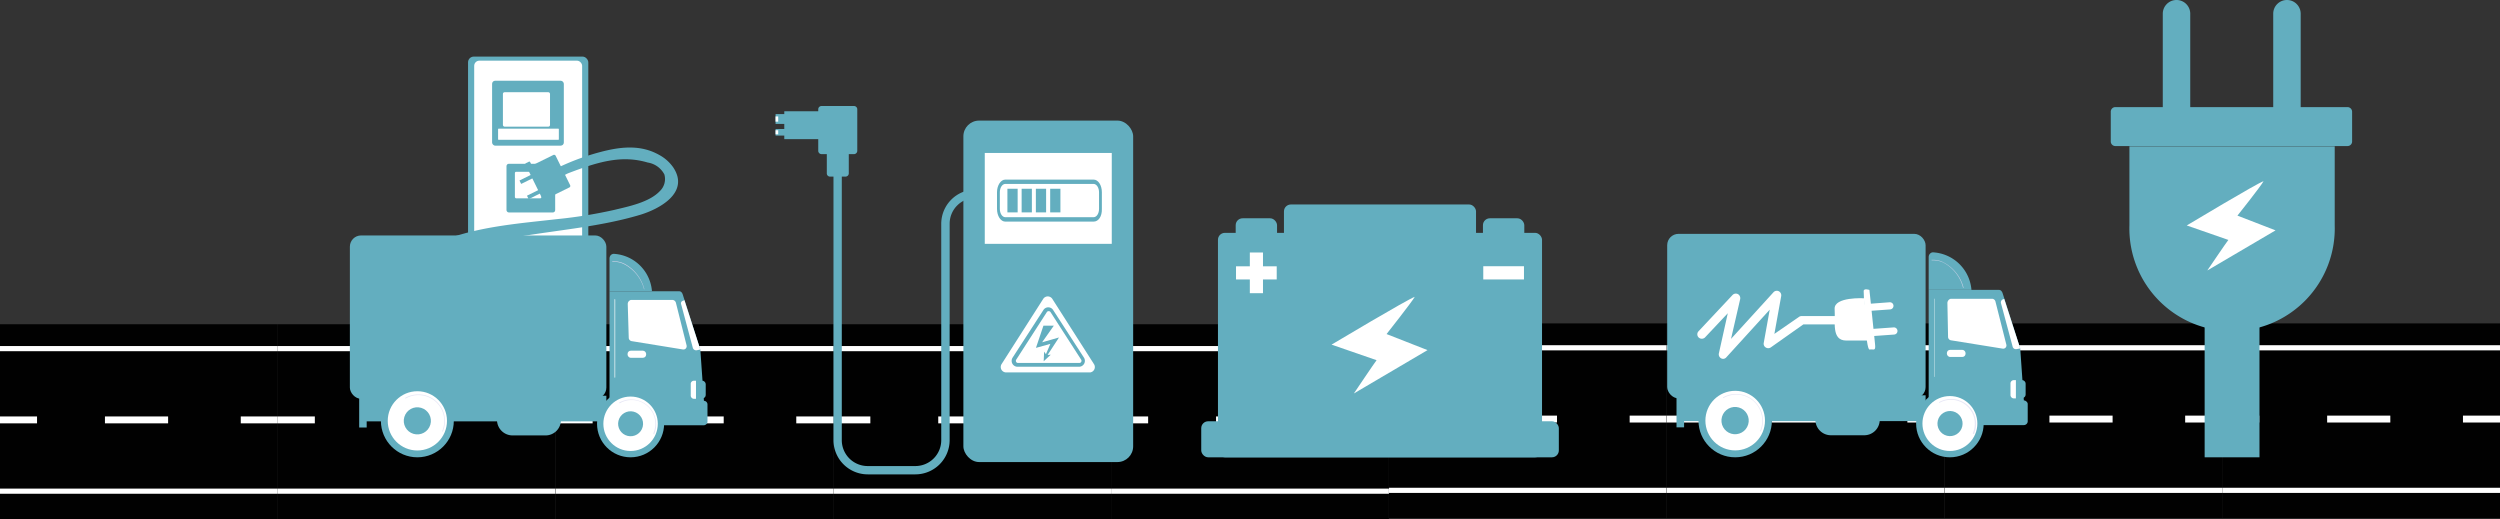 <svg xmlns="http://www.w3.org/2000/svg" xmlns:xlink="http://www.w3.org/1999/xlink" viewBox="0 0 300.4 62.37"><rect x="0" y="0" width="300.4" height="62.37" fill="#333333" stroke="none"/><defs><style>.cls-1{fill:#010101;}.cls-18,.cls-2{fill:#fff;}.cls-3{fill:#63aebf;}.cls-4{fill:url(#linear-gradient);}.cls-5{fill:url(#linear-gradient-2);}.cls-6{fill:url(#linear-gradient-3);}.cls-7{fill:url(#linear-gradient-4);}.cls-8{fill:#e7e7f5;}.cls-9{fill:url(#linear-gradient-5);}.cls-10{fill:url(#linear-gradient-6);}.cls-11{fill:url(#linear-gradient-7);}.cls-12{fill:url(#linear-gradient-8);}.cls-13{fill:url(#linear-gradient-9);}.cls-14{fill:url(#linear-gradient-10);}.cls-15{fill:url(#linear-gradient-11);}.cls-16{fill:url(#linear-gradient-12);}.cls-17{fill:url(#linear-gradient-13);}.cls-18{opacity:0.7;}.cls-19{fill:#d9d7ed;}.cls-20{fill:url(#linear-gradient-14);}.cls-21{fill:url(#linear-gradient-15);}.cls-22{fill:url(#linear-gradient-16);}.cls-23{fill:url(#linear-gradient-17);}.cls-24{fill:url(#linear-gradient-18);}.cls-25{fill:url(#linear-gradient-19);}.cls-26{fill:url(#linear-gradient-20);}.cls-27{fill:url(#linear-gradient-21);}.cls-28{fill:url(#linear-gradient-22);}.cls-29{fill:url(#linear-gradient-23);}.cls-30{fill:url(#linear-gradient-24);}.cls-31{fill:url(#linear-gradient-25);}.cls-32{fill:url(#linear-gradient-26);}.cls-33{fill:url(#linear-gradient-27);}.cls-34{fill:url(#linear-gradient-28);}.cls-35{fill:url(#linear-gradient-29);}</style><linearGradient id="linear-gradient" x1="211.49" y1="11.67" x2="213.89" y2="29.14" gradientUnits="userSpaceOnUse"><stop offset="0" stop-color="#63aebf"></stop><stop offset="1" stop-color="#63aebf"></stop></linearGradient><linearGradient id="linear-gradient-2" x1="209.91" y1="42.3" x2="194.77" y2="55.77" xlink:href="#linear-gradient"></linearGradient><linearGradient id="linear-gradient-3" x1="223.15" y1="19.37" x2="210.01" y2="52.88" xlink:href="#linear-gradient"></linearGradient><linearGradient id="linear-gradient-4" x1="208.32" y1="51.39" x2="212.8" y2="30.71" xlink:href="#linear-gradient"></linearGradient><linearGradient id="linear-gradient-5" x1="210.12" y1="47.89" x2="205.63" y2="55.24" gradientTransform="translate(197.7 -163.72) rotate(73.49)" xlink:href="#linear-gradient"></linearGradient><linearGradient id="linear-gradient-6" x1="238.73" y1="49.56" x2="248.15" y2="49.79" xlink:href="#linear-gradient"></linearGradient><linearGradient id="linear-gradient-7" x1="242.68" y1="28.37" x2="228.43" y2="35.72" xlink:href="#linear-gradient"></linearGradient><linearGradient id="linear-gradient-8" x1="235" y1="47.38" x2="239.81" y2="23.17" xlink:href="#linear-gradient"></linearGradient><linearGradient id="linear-gradient-9" x1="235.79" y1="48.45" x2="231.66" y2="55.21" gradientTransform="translate(227.93 -188.79) rotate(76.22)" xlink:href="#linear-gradient"></linearGradient><linearGradient id="linear-gradient-10" x1="227.8" y1="35.48" x2="225.4" y2="41.65" xlink:href="#linear-gradient"></linearGradient><linearGradient id="linear-gradient-11" x1="226.24" y1="44.48" x2="235.37" y2="32.05" xlink:href="#linear-gradient"></linearGradient><linearGradient id="linear-gradient-12" x1="224.72" y1="43.36" x2="233.85" y2="30.93" xlink:href="#linear-gradient"></linearGradient><linearGradient id="linear-gradient-13" x1="227.08" y1="45.09" x2="236.21" y2="32.67" xlink:href="#linear-gradient"></linearGradient><linearGradient id="linear-gradient-14" x1="70.75" y1="15.69" x2="89.18" y2="-5.23" xlink:href="#linear-gradient"></linearGradient><linearGradient id="linear-gradient-15" x1="61.88" y1="26.54" x2="70.44" y2="8.79" xlink:href="#linear-gradient"></linearGradient><linearGradient id="linear-gradient-16" x1="45.95" y1="28.87" x2="81.53" y2="28.87" xlink:href="#linear-gradient"></linearGradient><linearGradient id="linear-gradient-17" x1="53.12" y1="11.98" x2="55.5" y2="29.33" xlink:href="#linear-gradient"></linearGradient><linearGradient id="linear-gradient-18" x1="51.56" y1="42.39" x2="36.52" y2="55.76" xlink:href="#linear-gradient"></linearGradient><linearGradient id="linear-gradient-19" x1="64.7" y1="19.63" x2="51.65" y2="52.9" xlink:href="#linear-gradient"></linearGradient><linearGradient id="linear-gradient-20" x1="49.97" y1="51.41" x2="54.43" y2="30.88" xlink:href="#linear-gradient"></linearGradient><linearGradient id="linear-gradient-21" x1="51.76" y1="47.94" x2="47.31" y2="55.23" gradientTransform="translate(84.39 -11.88) rotate(73.49)" xlink:href="#linear-gradient"></linearGradient><linearGradient id="linear-gradient-22" x1="80.17" y1="49.59" x2="89.51" y2="49.83" xlink:href="#linear-gradient"></linearGradient><linearGradient id="linear-gradient-23" x1="84.08" y1="28.56" x2="69.94" y2="35.86" xlink:href="#linear-gradient"></linearGradient><linearGradient id="linear-gradient-24" x1="76.46" y1="47.43" x2="81.24" y2="23.4" xlink:href="#linear-gradient"></linearGradient><linearGradient id="linear-gradient-25" x1="77.25" y1="48.5" x2="73.15" y2="55.21" gradientTransform="translate(107.18 -34.79) rotate(76.22)" xlink:href="#linear-gradient"></linearGradient><linearGradient id="linear-gradient-26" x1="69.31" y1="35.62" x2="66.93" y2="41.75" xlink:href="#linear-gradient"></linearGradient><linearGradient id="linear-gradient-27" x1="67.76" y1="44.55" x2="76.83" y2="32.22" xlink:href="#linear-gradient"></linearGradient><linearGradient id="linear-gradient-28" x1="66.25" y1="43.44" x2="75.32" y2="31.11" xlink:href="#linear-gradient"></linearGradient><linearGradient id="linear-gradient-29" x1="68.59" y1="45.16" x2="77.66" y2="32.83" xlink:href="#linear-gradient"></linearGradient></defs><g id="Camada_2" data-name="Camada 2"><g id="Camada_1-2" data-name="Camada 1"><rect class="cls-1" x="166.89" y="38.86" width="33.38" height="23.41"></rect><rect class="cls-2" x="166.89" y="41.48" width="33.38" height="0.62"></rect><rect class="cls-2" x="166.89" y="58.61" width="33.38" height="0.62"></rect><rect class="cls-2" x="166.89" y="49.94" width="4.45" height="0.83"></rect><rect class="cls-2" x="179.5" y="49.94" width="7.59" height="0.83"></rect><rect class="cls-2" x="195.82" y="49.94" width="4.45" height="0.83"></rect><rect class="cls-1" x="200.27" y="38.86" width="33.38" height="23.41"></rect><rect class="cls-2" x="200.27" y="41.48" width="33.38" height="0.62"></rect><rect class="cls-2" x="200.27" y="58.61" width="33.38" height="0.62"></rect><rect class="cls-2" x="200.27" y="49.94" width="4.45" height="0.83"></rect><rect class="cls-2" x="212.88" y="49.94" width="7.59" height="0.83"></rect><rect class="cls-2" x="229.19" y="49.94" width="4.45" height="0.83"></rect><rect class="cls-1" x="233.65" y="38.86" width="33.38" height="23.41"></rect><rect class="cls-2" x="233.65" y="41.48" width="33.38" height="0.62"></rect><rect class="cls-2" x="233.65" y="58.61" width="33.38" height="0.62"></rect><rect class="cls-2" x="233.65" y="49.94" width="4.45" height="0.83"></rect><rect class="cls-2" x="246.26" y="49.94" width="7.59" height="0.83"></rect><rect class="cls-2" x="262.57" y="49.94" width="4.45" height="0.83"></rect><rect class="cls-1" x="267.02" y="38.86" width="33.38" height="23.41"></rect><rect class="cls-2" x="267.02" y="41.48" width="33.38" height="0.62"></rect><rect class="cls-2" x="267.02" y="58.61" width="33.38" height="0.62"></rect><rect class="cls-2" x="267.02" y="49.94" width="4.45" height="0.83"></rect><rect class="cls-2" x="279.63" y="49.94" width="7.59" height="0.83"></rect><rect class="cls-2" x="295.95" y="49.94" width="4.45" height="0.83"></rect><rect class="cls-1" x="33.38" y="38.96" width="33.38" height="23.41"></rect><rect class="cls-2" x="33.38" y="41.58" width="33.38" height="0.62"></rect><rect class="cls-2" x="33.38" y="58.71" width="33.38" height="0.62"></rect><rect class="cls-2" x="33.38" y="50.04" width="4.45" height="0.83"></rect><rect class="cls-2" x="45.99" y="50.04" width="7.59" height="0.83"></rect><rect class="cls-2" x="62.3" y="50.04" width="4.45" height="0.83"></rect><rect class="cls-1" x="66.76" y="38.96" width="33.38" height="23.41"></rect><rect class="cls-2" x="66.76" y="41.58" width="33.38" height="0.62"></rect><rect class="cls-2" x="66.76" y="58.71" width="33.38" height="0.62"></rect><rect class="cls-2" x="66.76" y="50.04" width="4.45" height="0.83"></rect><rect class="cls-2" x="79.37" y="50.04" width="7.59" height="0.83"></rect><rect class="cls-2" x="95.68" y="50.04" width="4.45" height="0.83"></rect><rect class="cls-1" x="100.13" y="38.96" width="33.38" height="23.41"></rect><rect class="cls-2" x="100.13" y="41.58" width="33.38" height="0.62"></rect><rect class="cls-2" x="100.13" y="58.71" width="33.38" height="0.62"></rect><rect class="cls-2" x="100.13" y="50.04" width="4.45" height="0.83"></rect><rect class="cls-2" x="112.74" y="50.04" width="7.59" height="0.83"></rect><rect class="cls-2" x="129.06" y="50.04" width="4.45" height="0.83"></rect><rect class="cls-1" x="133.51" y="38.96" width="33.38" height="23.41"></rect><rect class="cls-2" x="133.51" y="41.58" width="33.38" height="0.62"></rect><rect class="cls-2" x="133.51" y="58.71" width="33.38" height="0.62"></rect><rect class="cls-2" x="133.51" y="50.04" width="4.45" height="0.83"></rect><rect class="cls-2" x="146.12" y="50.04" width="7.59" height="0.83"></rect><rect class="cls-2" x="162.44" y="50.04" width="4.45" height="0.83"></rect><rect class="cls-1" y="38.96" width="33.38" height="23.41"></rect><rect class="cls-2" y="41.58" width="33.38" height="0.62"></rect><rect class="cls-2" y="58.71" width="33.38" height="0.62"></rect><rect class="cls-2" y="50.04" width="4.45" height="0.83"></rect><rect class="cls-2" x="12.61" y="50.04" width="7.59" height="0.83"></rect><rect class="cls-2" x="28.93" y="50.04" width="4.45" height="0.83"></rect><path class="cls-3" d="M261.53,16.87a1.65,1.65,0,0,1-1.65-1.65V1.65a1.65,1.65,0,0,1,3.3,0V15.22A1.65,1.65,0,0,1,261.53,16.87Z"></path><path class="cls-3" d="M274.8,16.87a1.65,1.65,0,0,1-1.65-1.65V1.65a1.65,1.65,0,1,1,3.3,0V15.22A1.65,1.65,0,0,1,274.8,16.87Z"></path><rect class="cls-3" x="264.91" y="31.59" width="6.59" height="23.36"></rect><path class="cls-3" d="M255.87,17.58V27.1a12.34,12.34,0,1,0,24.67,0V17.58Z"></path><path class="cls-3" d="M254.17,12.87h27.9a.56.56,0,0,1,.56.56V17a.55.55,0,0,1-.55.55h-27.9a.55.55,0,0,1-.55-.55v-3.6A.55.55,0,0,1,254.17,12.87Z"></path><path class="cls-2" d="M268.85,25.91s2.81-3.52,3.14-4.14c-.67.19-9.23,5.32-9.23,5.32l5,1.74h0c-.19.22-2.53,3.67-2.53,3.67l8.2-4.82Z"></path><rect class="cls-3" x="154.28" y="24.57" width="23.08" height="6.82" rx="0.83"></rect><rect class="cls-3" x="148.48" y="26.23" width="4.97" height="7.91" rx="0.83"></rect><rect class="cls-3" x="178.19" y="26.23" width="4.97" height="7.91" rx="0.83"></rect><rect class="cls-3" x="146.35" y="27.98" width="38.94" height="26.97" rx="0.83"></rect><path class="cls-2" d="M166.61,40.14s3-3.8,3.39-4.47c-.73.21-10,5.74-10,5.74l5.41,1.87,0,0c-.2.24-2.73,4-2.73,4l8.85-5.21Z"></path><polygon class="cls-2" points="153.41 32 151.76 32 151.76 30.34 150.18 30.34 150.18 32 148.52 32 148.52 33.58 150.18 33.58 150.18 35.23 151.76 35.23 151.76 33.58 153.41 33.58 153.41 32"></polygon><rect class="cls-2" x="178.23" y="31.99" width="4.89" height="1.59"></rect><rect class="cls-3" x="144.34" y="50.62" width="42.97" height="4.33" rx="0.83"></rect><rect class="cls-4" x="201.88" y="47.5" width="29.5" height="3.1"></rect><rect class="cls-5" x="201.45" y="47.5" width="0.91" height="3.85"></rect><rect class="cls-6" x="200.33" y="28.1" width="31.05" height="19.77" rx="1.36"></rect><path class="cls-3" d="M230.58,30.09a1.36,1.36,0,0,0-1.34-1.3H202.52a1.26,1.26,0,0,0-1.23,1.3V45.72A1.26,1.26,0,0,0,202.52,47h26.72a1.35,1.35,0,0,0,1.34-1.29Z"></path><circle class="cls-7" cx="208.5" cy="50.54" r="4.41"></circle><circle class="cls-2" cx="208.5" cy="50.54" r="3.58"></circle><path class="cls-8" d="M211.51,51.83h0a.06.06,0,0,1,0-.07,3.2,3.2,0,0,0,.24-1.22,3.11,3.11,0,0,0-4.64-2.72.07.07,0,0,1-.07,0,.06.06,0,0,1,0-.07,3.23,3.23,0,0,1,4.55,4.07A.05.05,0,0,1,211.51,51.83Z"></path><circle class="cls-9" cx="208.5" cy="50.54" r="1.64" transform="translate(100.78 236.08) rotate(-73.49)"></circle><path class="cls-3" d="M242.75,41.87l.5,7.17h-11.5V34.83h8.48c.18,0,.33.2.39.36Z"></path><path class="cls-10" d="M243.46,48.22a.44.44,0,0,0-.3-.11l-6.47.19.5,2.78h6a.47.47,0,0,0,.46-.42V48.51A.43.43,0,0,0,243.46,48.22Z"></path><path class="cls-2" d="M240.83,35.93l1.92,5.94-.45.08a.4.4,0,0,1-.46-.29l-1.4-5.22a.4.4,0,0,1,.05-.32.39.39,0,0,1,.27-.18Z"></path><path class="cls-2" d="M241.08,41.4a.39.39,0,0,1-.45.49l-6.21-1a.42.42,0,0,1-.34-.39L234,36.4a.54.54,0,0,1,.4-.5h5a.44.44,0,0,1,.38.36Z"></path><rect class="cls-2" x="233.94" y="42.04" width="2.24" height="0.85" rx="0.38"></rect><path class="cls-11" d="M232.26,30.32a.51.51,0,0,0-.36.17.59.59,0,0,0-.15.4v3.94h5.14A4.91,4.91,0,0,0,232.26,30.32Z"></path><circle class="cls-12" cx="234.3" cy="50.89" r="4.06"></circle><circle class="cls-2" cx="234.3" cy="50.89" r="3.3"></circle><path class="cls-8" d="M237.07,52.08h0a.05.05,0,0,1,0-.07,2.86,2.86,0,0,0-4-3.62.06.06,0,0,1-.07,0,0,0,0,0,1,0-.07,2.93,2.93,0,0,1,1.45-.38,3,3,0,0,1,3,3,2.9,2.9,0,0,1-.24,1.16A.05.05,0,0,1,237.07,52.08Z"></path><circle class="cls-13" cx="234.3" cy="50.89" r="1.51" transform="translate(129.08 266.33) rotate(-76.22)"></circle><rect class="cls-3" x="241.58" y="45.68" width="1.82" height="2.14" rx="0.4"></rect><path class="cls-2" d="M242.23,45.68v2.19h-.29a.41.41,0,0,1-.36-.44V46.11a.4.4,0,0,1,.36-.43Z"></path><path class="cls-14" d="M225.87,50.39v.08A1.86,1.86,0,0,1,224,52.3H220a1.86,1.86,0,0,1-1.86-1.83l0,0v0a1.56,1.56,0,0,1,.1-.53,1.85,1.85,0,0,1,1.78-1.3H224a1.8,1.8,0,0,1,1.84,1.83Z"></path><path class="cls-15" d="M225.87,50.39v.1H218.1l0-.07v0a1,1,0,0,1,.11-.49h7.62A1.15,1.15,0,0,1,225.87,50.39Z"></path><rect class="cls-16" x="219.78" y="47.5" width="0.64" height="4.27" rx="0.12"></rect><rect class="cls-17" x="223.42" y="47.5" width="0.64" height="4.27" rx="0.12"></rect><path class="cls-18" d="M232.39,45.3a0,0,0,0,1,0,0V35.9a0,0,0,0,1,0,0,.06.06,0,0,1,.06,0v9.35A.06.06,0,0,1,232.39,45.3Z"></path><path class="cls-19" d="M235.93,34.57a.05.05,0,0,1-.05,0,4.74,4.74,0,0,0-2.33-3,2.87,2.87,0,0,0-1.4-.29.06.06,0,0,1-.06-.05.05.05,0,0,1,0,0,2.72,2.72,0,0,1,1.45.3,4.76,4.76,0,0,1,2.39,3,.05.05,0,0,1,0,.07Z"></path><path class="cls-2" d="M224,35.84s-3.66-.21-3.55,1.3-.43,3.78,1.4,3.78h2.62Z"></path><path class="cls-2" d="M223.94,35s.21,7.08.71,7,.76.27.65-.7c-.07-.64-.34-3.24-.51-4.94-.09-.88-.16-1.52-.16-1.52S223.92,34.59,223.94,35Z"></path><path class="cls-2" d="M227.52,36.72a.43.43,0,0,1-.4.46l-2.79.2a.43.43,0,0,1-.46-.39h0a.42.42,0,0,1,.4-.46l2.79-.21a.43.43,0,0,1,.46.4Z"></path><path class="cls-2" d="M228,39.74a.43.43,0,0,1-.4.46l-2.79.2a.43.43,0,0,1-.46-.4h0a.43.43,0,0,1,.4-.46l2.79-.2a.43.43,0,0,1,.46.4Z"></path><path class="cls-2" d="M207.06,43.12a.5.5,0,0,1-.24-.06.54.54,0,0,1-.28-.6l1.07-4.82-2.74,2.91a.55.55,0,0,1-.76,0,.53.53,0,0,1,0-.76l4.07-4.34a.55.55,0,0,1,.65-.11.56.56,0,0,1,.27.6L208,40.72l5.1-5.6a.54.54,0,0,1,.63-.13.55.55,0,0,1,.3.58l-.82,4.55,3-2.07a.55.55,0,0,1,.31-.07h4.74a.49.49,0,1,1,0,1h-4.57l-3.92,2.77a.55.55,0,0,1-.6,0,.52.52,0,0,1-.24-.54l.72-4-5.21,5.72A.52.52,0,0,1,207.06,43.12Z"></path><path class="cls-3" d="M110,57h-5.73a4.12,4.12,0,0,1-4.12-4.11V20.13h1V52.84A3.11,3.11,0,0,0,104.25,56H110a3.11,3.11,0,0,0,3.1-3.11v-26a4.12,4.12,0,0,1,4.11-4.11h0v1h0a3.1,3.1,0,0,0-3.1,3.1v26A4.12,4.12,0,0,1,110,57Z"></path><rect class="cls-3" x="115.76" y="14.49" width="20.4" height="41.03" rx="1.89"></rect><rect class="cls-2" x="118.33" y="18.38" width="15.26" height="10.92"></rect><path class="cls-3" d="M131.4,26.63H120.8c-.56,0-1-.68-1-1.53v-2c0-.84.46-1.52,1-1.52h10.6c.57,0,1,.68,1,1.52v2C132.43,26,132,26.63,131.4,26.63ZM120.8,22.1c-.37,0-.66.45-.66,1v2c0,.55.29,1,.66,1h10.6c.37,0,.66-.44.66-1v-2c0-.54-.29-1-.66-1Z"></path><rect class="cls-3" x="126.19" y="22.68" width="1.23" height="2.84"></rect><rect class="cls-3" x="124.47" y="22.68" width="1.23" height="2.84"></rect><rect class="cls-3" x="122.76" y="22.68" width="1.23" height="2.84"></rect><rect class="cls-3" x="121.05" y="22.68" width="1.23" height="2.84"></rect><rect class="cls-3" x="93.19" y="13.71" width="2.26" height="1.18"></rect><rect class="cls-3" x="93.19" y="15.5" width="2.26" height="0.79"></rect><path class="cls-3" d="M102.61,12.74H98.72a.39.39,0,0,0-.4.39v5a.4.4,0,0,0,.4.39h.63v2.31a.38.38,0,0,0,.39.39h1.85a.39.39,0,0,0,.4-.39V18.52h.62a.4.4,0,0,0,.4-.39v-5A.39.39,0,0,0,102.61,12.74Z"></path><rect class="cls-3" x="94.24" y="13.37" width="6.25" height="3.35"></rect><rect class="cls-2" x="93.19" y="13.99" width="0.32" height="0.63"></rect><rect class="cls-2" x="93.19" y="15.65" width="0.32" height="0.49"></rect><path class="cls-2" d="M131,44.75h-10.1a.65.65,0,0,1-.55-1l5-7.83a.65.65,0,0,1,1.1,0l5,7.83A.65.65,0,0,1,131,44.75Z"></path><path class="cls-3" d="M129.65,44.07h-7.38a.71.71,0,0,1-.6-1.09l3.7-5.72a.69.69,0,0,1,1.18,0l3.7,5.72a.71.71,0,0,1-.6,1.09ZM126,37.39a.25.25,0,0,0-.21.11l-3.69,5.73a.25.25,0,0,0,0,.25.23.23,0,0,0,.22.13h7.38a.23.23,0,0,0,.22-.13.25.25,0,0,0,0-.25l-3.69-5.73A.25.25,0,0,0,126,37.39Z"></path><polygon class="cls-3" points="125.22 41.13 126.63 39.13 125.38 39.13 124.48 41.8 126.21 41.32 125.68 42.56 125.46 42.25 125.41 43.41 126.26 42.62 125.88 42.65 127.25 40.55 125.22 41.13"></polygon><rect class="cls-20" x="56.24" y="6.8" width="14.45" height="34.34" rx="0.69"></rect><rect class="cls-2" x="56.98" y="7.29" width="12.97" height="30.81" rx="0.62"></rect><rect class="cls-3" x="59.13" y="9.7" width="8.62" height="7.8" rx="0.37"></rect><rect class="cls-3" x="59.36" y="9.91" width="8.16" height="7.39" rx="0.83"></rect><rect class="cls-21" x="60.86" y="19.68" width="5.85" height="5.85" rx="0.28"></rect><rect class="cls-2" x="61.87" y="20.64" width="3.19" height="3.19" rx="0.15"></rect><rect class="cls-2" x="60.43" y="11.08" width="5.66" height="4.14" rx="0.2"></rect><rect class="cls-2" x="59.85" y="15.46" width="7.3" height="1.34" rx="0.06"></rect><path class="cls-22" d="M47.13,39.44a3.09,3.09,0,0,1-.77-1c-1.27-2.68.61-5.22,2.56-6.91a15.62,15.62,0,0,1,4.91-2.86c4.24-1.51,8.76-1.84,13.2-2.35a56.65,56.65,0,0,0,6.74-1.09c1.74-.42,4.24-.91,5.52-2.27a2,2,0,0,0,.54-2,2.73,2.73,0,0,0-2-1.43c-3.16-.94-6-.07-9.51,1.27-.59.23-1.06.71-1.66.88a1.69,1.69,0,0,1-1.74-.4,28.34,28.34,0,0,1,7.17-3c2.39-.64,4.84-.94,7.09.32a4.88,4.88,0,0,1,1.7,1.49c2.06,3.05-1.66,5.05-4.05,5.75-4.62,1.37-9.45,1.77-14.18,2.55a46.14,46.14,0,0,0-8.14,1.85c-2.19.79-4.82,2-6,4.11a3.2,3.2,0,0,0-.41,2.31c.2.84.89,1.51,1,2.37s-.34,1.07-1,.89A2.39,2.39,0,0,1,47.13,39.44Z"></path><rect class="cls-3" x="63.29" y="20.28" width="0.46" height="2.24" rx="0.02" transform="translate(54.66 -45.04) rotate(63.78)"></rect><rect class="cls-3" x="64.2" y="22.11" width="0.46" height="2.24" rx="0.02" transform="translate(56.8 -44.84) rotate(63.78)"></rect><path class="cls-3" d="M64.14,19.53h3.94a.2.2,0,0,1,.2.2v3.2a0,0,0,0,1,0,0H63.93a0,0,0,0,1,0,0V19.75A.21.21,0,0,1,64.14,19.53Z" transform="translate(55.95 -47.45) rotate(63.78)"></path><rect class="cls-3" x="64.26" y="19.24" width="0.63" height="5.44" rx="0.09" transform="translate(-3.06 30.79) rotate(-26.22)"></rect><rect class="cls-23" x="43.58" y="47.55" width="29.28" height="3.08"></rect><rect class="cls-24" x="43.16" y="47.55" width="0.9" height="3.82"></rect><rect class="cls-25" x="42.04" y="28.29" width="30.82" height="19.63" rx="1.35"></rect><path class="cls-3" d="M72.07,30.27A1.34,1.34,0,0,0,70.74,29H44.22A1.25,1.25,0,0,0,43,30.27V45.79a1.24,1.24,0,0,0,1.22,1.28H70.74a1.34,1.34,0,0,0,1.33-1.28Z"></path><circle class="cls-26" cx="50.15" cy="50.57" r="4.38"></circle><circle class="cls-2" cx="50.15" cy="50.57" r="3.56"></circle><path class="cls-8" d="M53.14,51.85h0a.05.05,0,0,1,0-.07,3.1,3.1,0,0,0-2.85-4.3,3.06,3.06,0,0,0-1.51.39.05.05,0,0,1-.08,0,.06.06,0,0,1,0-.07,3.2,3.2,0,0,1,4.77,2.79,3.1,3.1,0,0,1-.25,1.25A.05.05,0,0,1,53.14,51.85Z"></path><circle class="cls-27" cx="50.15" cy="50.57" r="1.63" transform="translate(-12.59 84.28) rotate(-73.49)"></circle><path class="cls-3" d="M84.15,42l.5,7.12H73.24V35h8.42c.17,0,.32.19.37.36Z"></path><path class="cls-28" d="M84.86,48.27a.44.44,0,0,0-.3-.11l-6.42.19.5,2.75h5.92a.46.46,0,0,0,.45-.41V48.56A.43.43,0,0,0,84.86,48.27Z"></path><path class="cls-2" d="M82.24,36.07,84.15,42l-.44.09a.42.42,0,0,1-.46-.29l-1.39-5.19a.4.4,0,0,1,0-.32.41.41,0,0,1,.27-.17Z"></path><path class="cls-2" d="M82.5,41.5a.41.41,0,0,1-.09.37.4.4,0,0,1-.36.12l-6.16-1a.42.42,0,0,1-.34-.39l-.12-4.07a.52.52,0,0,1,.11-.32c.08-.07.18-.17.29-.17h5a.46.46,0,0,1,.39.35Z"></path><rect class="cls-2" x="75.41" y="42.14" width="2.23" height="0.85" rx="0.38"></rect><path class="cls-29" d="M73.74,30.5a.53.53,0,0,0-.36.17.61.61,0,0,0-.14.4V35h5.1A4.88,4.88,0,0,0,73.74,30.5Z"></path><circle class="cls-30" cx="75.77" cy="50.92" r="4.03"></circle><circle class="cls-2" cx="75.77" cy="50.92" r="3.27"></circle><path class="cls-8" d="M78.52,52.1h0a.05.05,0,0,1,0-.07,2.78,2.78,0,0,0,.22-1.11,2.85,2.85,0,0,0-2.84-2.85,2.81,2.81,0,0,0-1.39.37.06.06,0,1,1-.06-.1A3,3,0,0,1,75.85,48a3,3,0,0,1,3,3,3,3,0,0,1-.23,1.15A.05.05,0,0,1,78.52,52.1Z"></path><circle class="cls-31" cx="75.77" cy="50.92" r="1.5" transform="translate(8.27 112.38) rotate(-76.22)"></circle><rect class="cls-3" x="83" y="45.75" width="1.8" height="2.12" rx="0.4"></rect><path class="cls-2" d="M83.63,45.75v2.17h-.28a.4.4,0,0,1-.35-.44V46.17a.38.38,0,0,1,.35-.42Z"></path><path class="cls-32" d="M67.4,50.42v.08a1.84,1.84,0,0,1-1.83,1.82h-4a1.87,1.87,0,0,1-1.85-1.82.43.43,0,0,1,0,0v0a1.77,1.77,0,0,1,.09-.52,1.85,1.85,0,0,1,1.77-1.29h4a1.83,1.83,0,0,1,1.76,1.29A1.77,1.77,0,0,1,67.4,50.42Z"></path><path class="cls-33" d="M67.4,50.42v0a.56.56,0,0,0,0,.07H59.69a.24.24,0,0,1,0-.07v0a1,1,0,0,1,.1-.48h7.57A1.09,1.09,0,0,1,67.4,50.42Z"></path><rect class="cls-34" x="61.35" y="47.55" width="0.64" height="4.24" rx="0.12"></rect><rect class="cls-35" x="64.96" y="47.55" width="0.64" height="4.24" rx="0.12"></rect><path class="cls-18" d="M73.87,45.37a0,0,0,0,1-.05,0V36a.06.06,0,0,1,.05-.06.06.06,0,0,1,.06.06v9.28A.06.06,0,0,1,73.87,45.37Z"></path><path class="cls-19" d="M77.38,34.72a.05.05,0,0,1,0,0A4.73,4.73,0,0,0,75,31.75a2.81,2.81,0,0,0-1.39-.29,0,0,0,0,1-.06,0,.06.06,0,0,1,.05-.06,2.85,2.85,0,0,1,1.45.3,4.81,4.81,0,0,1,2.36,3,.05.05,0,0,1,0,.07Z"></path></g></g></svg>